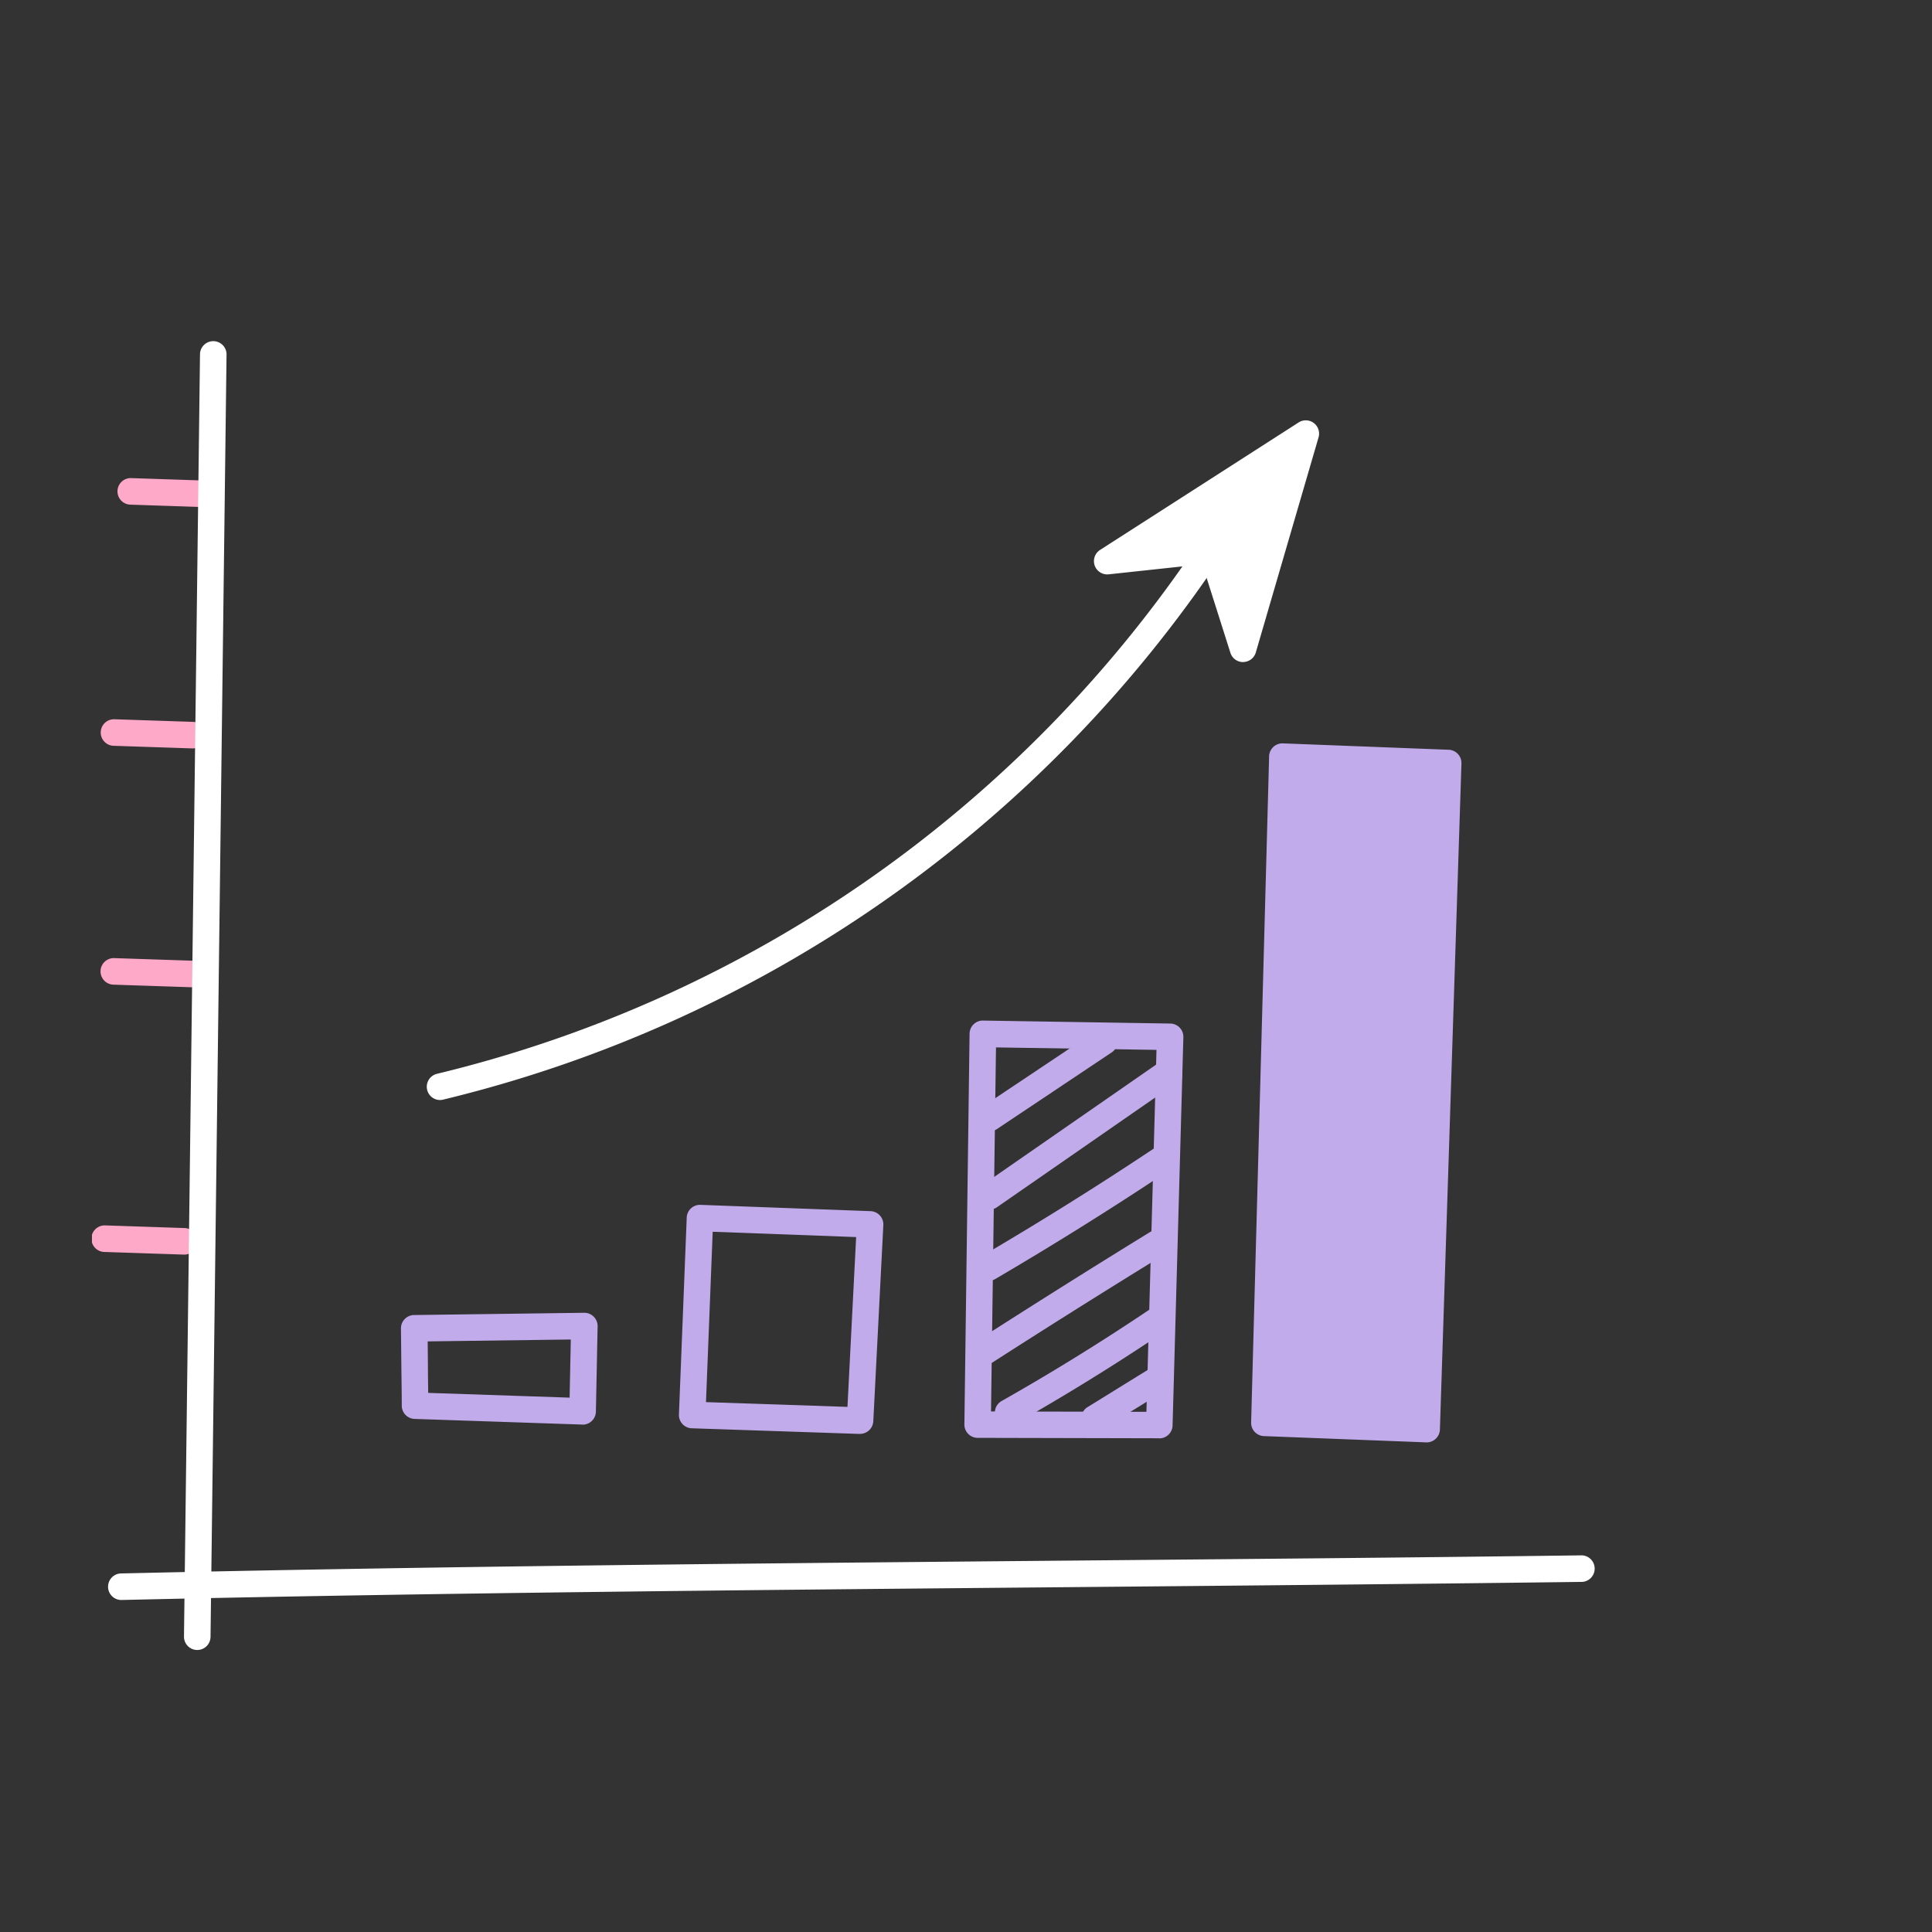 <?xml version="1.0"?>
<svg xmlns="http://www.w3.org/2000/svg" xmlns:xlink="http://www.w3.org/1999/xlink" width="65" height="65" viewBox="0 0 65 65">
  <rect x="0" y="0" width="65" height="65" fill="#333333" stroke="none"/>
  <defs>
    <clipPath id="clip-path">
      <rect id="Rectangle_7418" data-name="Rectangle 7418" width="50.574" height="44.054" fill="none"/>
    </clipPath>
    <clipPath id="clip-Icon-gerer-visualisez">
      <rect width="65" height="65"/>
    </clipPath>
  </defs>
  <g id="Icon-gerer-visualisez" clip-path="url(#clip-Icon-gerer-visualisez)">
    <g id="Groupe_537" data-name="Groupe 537" transform="translate(3.094 11.458)">
      <g id="Groupe_525" data-name="Groupe 525" clip-path="url(#clip-path)">
        <path id="Trac&#xE9;_7361" data-name="Trac&#xE9; 7361" d="M259.544,204.942a.447.447,0,0,1-.248-.818l3.863-2.581a.447.447,0,1,1,.5.743l-3.863,2.581a.446.446,0,0,1-.248.075" transform="translate(-229.35 -178.338)" fill="#c1abea"/>
        <path id="Trac&#xE9;_7362" data-name="Trac&#xE9; 7362" d="M259.558,215.746a.447.447,0,0,1-.255-.814l5.87-4.07.007-.006a.566.566,0,0,1,.486-.147.472.472,0,0,1,.381.493.492.492,0,0,1-.437.469l-.039,0-5.76,3.994a.445.445,0,0,1-.254.08" transform="translate(-229.362 -186.508)" fill="#c1abea"/>
        <path id="Trac&#xE9;_7363" data-name="Trac&#xE9; 7363" d="M259.3,240.318a.447.447,0,0,1-.226-.832c1.965-1.152,3.921-2.375,5.812-3.635a.514.514,0,0,1,.621.009.467.467,0,0,1,.131.552.48.48,0,0,1-.411.285c-1.857,1.234-3.774,2.431-5.7,3.56a.445.445,0,0,1-.225.061m6.335-4.126h0m0,0h0Z" transform="translate(-229.134 -208.685)" fill="#c1abea"/>
        <path id="Trac&#xE9;_7364" data-name="Trac&#xE9; 7364" d="M256.628,264.568a.447.447,0,0,1-.242-.822c2.023-1.3,4.088-2.6,6.139-3.859a.447.447,0,1,1,.468.761c-2.046,1.256-4.106,2.551-6.123,3.849a.444.444,0,0,1-.241.071" transform="translate(-226.768 -229.991)" fill="#c1abea"/>
        <path id="Trac&#xE9;_7365" data-name="Trac&#xE9; 7365" d="M265.013,287.6a.447.447,0,0,1-.22-.835c1.671-.946,3.327-1.969,4.921-3.04a.447.447,0,0,1,.5.741c-1.613,1.084-3.288,2.119-4.979,3.076a.445.445,0,0,1-.22.058" transform="translate(-234.191 -251.086)" fill="#c1abea"/>
        <path id="Trac&#xE9;_7366" data-name="Trac&#xE9; 7366" d="M290.338,302.733a.447.447,0,0,1-.235-.827l2.125-1.313a.447.447,0,0,1,.469.76l-2.125,1.313a.444.444,0,0,1-.234.067" transform="translate(-256.608 -266.023)" fill="#c1abea"/>
        <path id="Trac&#xE9;_7367" data-name="Trac&#xE9; 7367" d="M96.66,288.634h-.015l-5.637-.19a.447.447,0,0,1-.431-.442c0-.444-.009-.9-.014-1.347L90.55,285.4a.446.446,0,0,1,.441-.451l5.722-.076a.452.452,0,0,1,.323.132.446.446,0,0,1,.13.324l-.058,2.87a.447.447,0,0,1-.447.438m-5.195-1.069,4.758.16.04-1.956-4.815.064.008.813c0,.307.006.614.009.919" transform="translate(-80.154 -252.164)" fill="#c1abea"/>
        <path id="Trac&#xE9;_7368" data-name="Trac&#xE9; 7368" d="M178.094,260.953h-.015l-5.647-.19A.447.447,0,0,1,172,260.3l.262-6.625a.446.446,0,0,1,.463-.429l5.723.212a.447.447,0,0,1,.429.469l-.338,6.6a.447.447,0,0,1-.446.424m-5.183-1.068,4.76.16.292-5.713-4.826-.179Z" transform="translate(-152.252 -224.168)" fill="#c1abea"/>
        <path id="Trac&#xE9;_7369" data-name="Trac&#xE9; 7369" d="M349.046,144.543l.725-22.41-5.578-.215-.605,22.414Z" transform="translate(-304.141 -107.921)" fill="#c1abea"/>
        <path id="Trac&#xE9;_7370" data-name="Trac&#xE9; 7370" d="M345.6,141.546h-.017l-5.458-.211a.447.447,0,0,1-.429-.458l.605-22.414a.447.447,0,0,1,.464-.434l5.578.215a.447.447,0,0,1,.429.461l-.725,22.41a.447.447,0,0,1-.446.432m-5-1.086,4.567.176.7-21.517-4.683-.18Z" transform="translate(-300.697 -104.477)" fill="#c1abea"/>
        <path id="Trac&#xE9;_7371" data-name="Trac&#xE9; 7371" d="M262.21,213.313h0l-6.115-.014a.447.447,0,0,1-.446-.452l.174-13.147a.447.447,0,0,1,.135-.314.441.441,0,0,1,.318-.126l6.3.1a.446.446,0,0,1,.44.459l-.363,13.064a.447.447,0,0,1-.446.434m-5.662-.906,5.228.012.339-12.177-5.4-.083Z" transform="translate(-226.297 -176.382)" fill="#c1abea"/>
        <path id="Trac&#xE9;_7372" data-name="Trac&#xE9; 7372" d="M5.036,357.479a.447.447,0,0,1-.01-.893c10.47-.239,20.876-.333,31.894-.432,5.625-.051,11.441-.1,17.265-.177h.006a.447.447,0,0,1,.006.893c-5.826.074-11.643.126-17.268.177-11.014.1-21.418.193-31.881.432h-.01" transform="translate(-4.063 -315.107)" fill="#fff"/>
        <path id="Trac&#xE9;_7373" data-name="Trac&#xE9; 7373" d="M10.5,41.281h-.015l-2.672-.089a.447.447,0,0,1,.015-.893h.015l2.672.089a.447.447,0,0,1-.014.893" transform="translate(-6.535 -35.672)" fill="#fda9c7"/>
        <path id="Trac&#xE9;_7374" data-name="Trac&#xE9; 7374" d="M5.591,111.948H5.575L2.9,111.859a.447.447,0,0,1,.03-.893l2.672.089a.447.447,0,0,1-.015.893" transform="translate(-2.188 -98.226)" fill="#fda9c7"/>
        <path id="Trac&#xE9;_7375" data-name="Trac&#xE9; 7375" d="M5.76,181.944H5.745l-2.672-.089a.447.447,0,1,1,.03-.893l2.672.089a.447.447,0,0,1-.015.893" transform="translate(-2.338 -160.185)" fill="#fda9c7"/>
        <path id="Trac&#xE9;_7376" data-name="Trac&#xE9; 7376" d="M3.119,260.277H3.1l-2.672-.089a.447.447,0,1,1,.03-.893l2.672.089a.447.447,0,0,1-.015.893" transform="translate(0 -229.525)" fill="#fda9c7"/>
        <path id="Trac&#xE9;_7377" data-name="Trac&#xE9; 7377" d="M304.186,27.267,297.5,31.558l3.515-.378,1.056,3.328Z" transform="translate(-263.346 -24.137)" fill="#fff"/>
        <path id="Trac&#xE9;_7378" data-name="Trac&#xE9; 7378" d="M298.631,31.511a.447.447,0,0,1-.426-.311l-.946-2.98-3.152.339a.447.447,0,0,1-.289-.82l6.683-4.291a.447.447,0,0,1,.67.5l-2.112,7.24a.447.447,0,0,1-.424.321h-.005m-1.056-4.221A.446.446,0,0,1,298,27.6l.613,1.93,1.367-4.687-4.087,2.624,1.634-.176.048,0" transform="translate(-259.903 -20.694)" fill="#fff"/>
        <path id="Trac&#xE9;_7379" data-name="Trac&#xE9; 7379" d="M98.514,74.629a.447.447,0,0,1-.1-.881,42.96,42.96,0,0,0,25.782-18.1.447.447,0,1,1,.747.489A43.862,43.862,0,0,1,98.618,74.617a.446.446,0,0,1-.1.012" transform="translate(-86.809 -49.078)" fill="#fff"/>
        <path id="Trac&#xE9;_7380" data-name="Trac&#xE9; 7380" d="M27.422,44.054h-.006a.447.447,0,0,1-.441-.452L27.514.441a.447.447,0,0,1,.893.011l-.539,43.161a.447.447,0,0,1-.447.441" transform="translate(-23.879 0)" fill="#fff"/>
      </g>
    </g>
  </g>
</svg>
